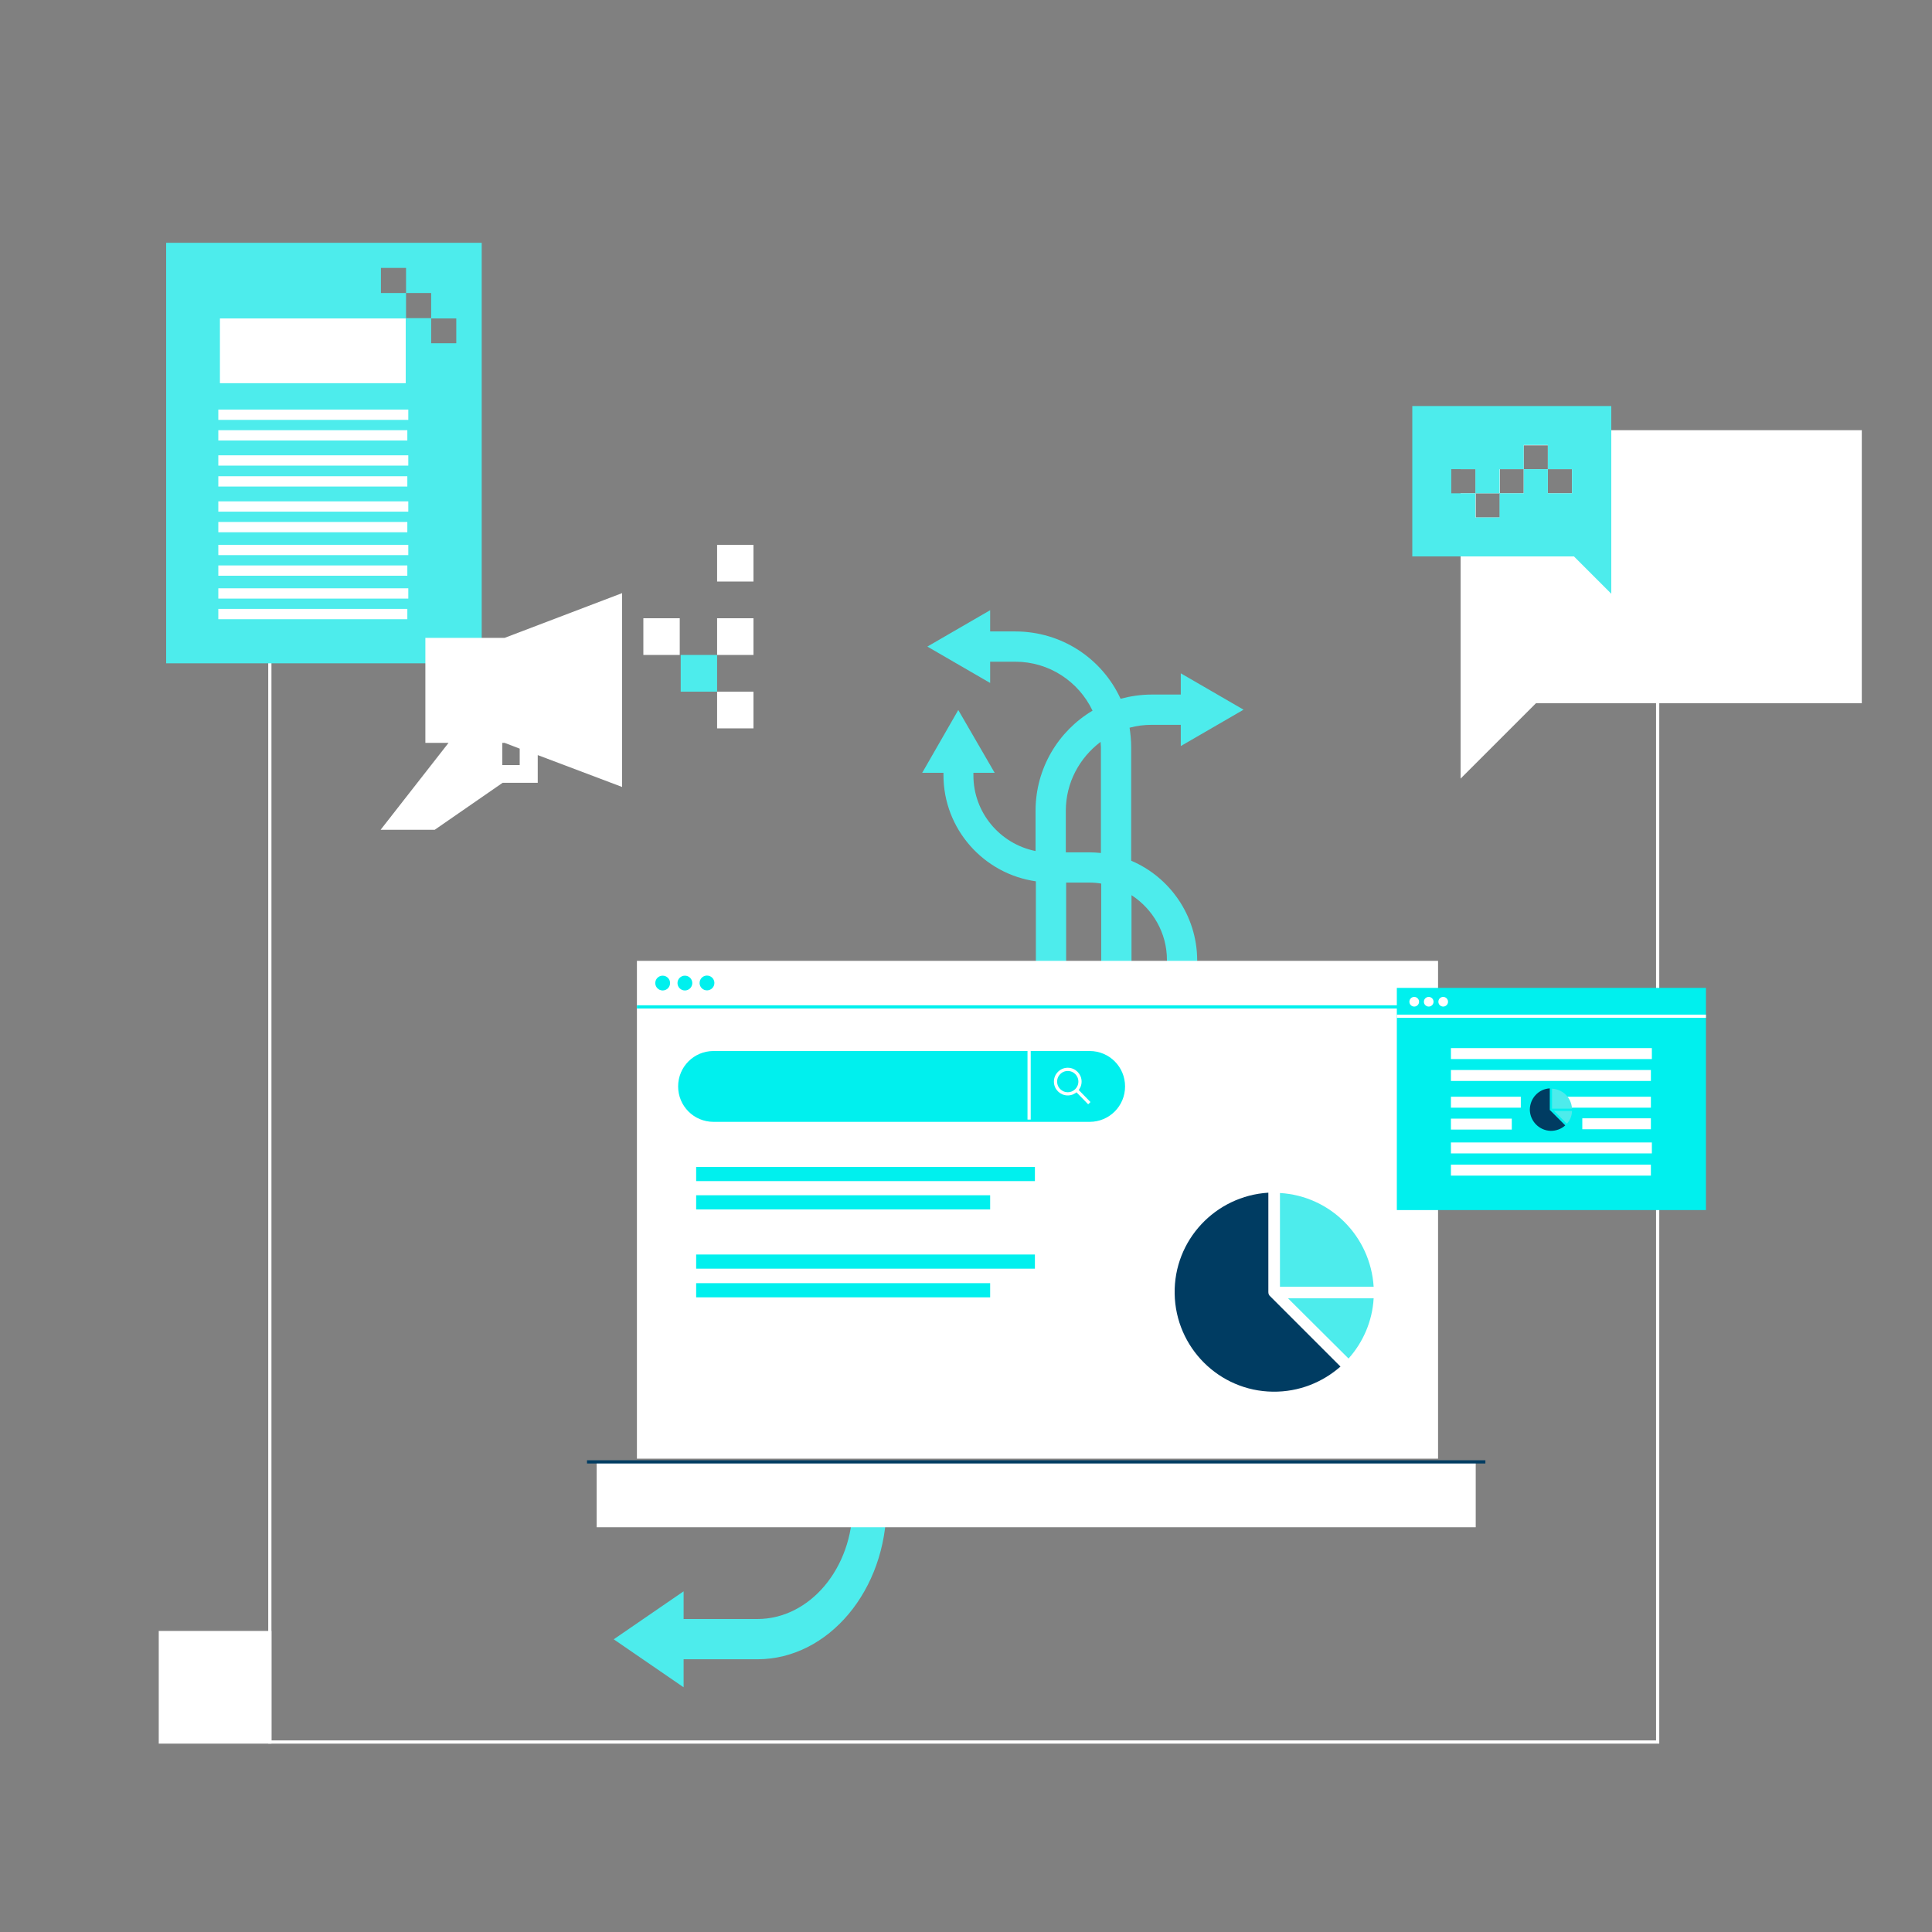 <?xml version="1.0" encoding="utf-8"?>
<!-- Generator: Adobe Illustrator 27.5.0, SVG Export Plug-In . SVG Version: 6.00 Build 0)  -->
<svg version="1.1" xmlns="http://www.w3.org/2000/svg" xmlns:xlink="http://www.w3.org/1999/xlink" x="0px" y="0px"
	 viewBox="0 0 600 600" style="enable-background:new 0 0 600 600;" xml:space="preserve">
<rect x="0" y="0" width="600" height="600" fill="#808080" stroke="none"/>
<style type="text/css">
	.st0{display:none;}
	.st1{display:inline;fill:#003C62;stroke:#FFFFFF;stroke-miterlimit:10;}
	.st2{fill:none;stroke:#FFFFFF;stroke-miterlimit:10;}
	.st3{fill:#FFFFFF;}
	.st4{fill:#4DECEC;}
	.st5{fill:#00F0EE;}
	.st6{fill:none;stroke:#00F0EE;stroke-miterlimit:10;}
	.st7{fill:none;stroke:#003C62;stroke-miterlimit:10;}
	.st8{fill:#003C62;}
</style>
<g id="Ebene_3" class="st0">
	<rect x="-8.4" y="-49.8" class="st1" width="617.3" height="609.9"/>
</g>
<g id="Ebene_2_00000183214813622102669410000014966215662207834787_">
	<g>
		<g id="Ebene_2_00000009548131717894860930000016016799107299346851_">
			<polyline class="st2" points="514.8,165.5 514.8,541 83.8,541 83.8,87.5 			"/>
			<rect x="49.3" y="506.5" class="st3" width="35" height="35"/>
		</g>
	</g>
	<g>
		<g>
			<g>
				<g>
					<path class="st4" d="M51.6,206V75.4h98V206L51.6,206L51.6,206z M141.7,98.9h-7.8V91h-7.8v-7.8h-7.8V91h7.8v7.8h7.8v7.8h7.8
						V98.9z"/>
				</g>
			</g>
			<g>
				<rect x="67.8" y="189.1" class="st3" width="58.7" height="3.2"/>
				<rect x="67.8" y="182.7" class="st3" width="59" height="3.2"/>
			</g>
			<g>
				<rect x="67.8" y="175.6" class="st3" width="58.7" height="3.2"/>
				<rect x="67.8" y="169.2" class="st3" width="59" height="3.2"/>
			</g>
			<g>
				<rect x="67.8" y="162.1" class="st3" width="58.7" height="3.2"/>
				<rect x="67.8" y="155.7" class="st3" width="59" height="3.2"/>
			</g>
			<g>
				<rect x="67.8" y="147.9" class="st3" width="58.7" height="3.2"/>
				<rect x="67.8" y="141.4" class="st3" width="59" height="3.2"/>
			</g>
			<g>
				<rect x="67.8" y="133.6" class="st3" width="58.7" height="3.2"/>
				<rect x="67.8" y="127.2" class="st3" width="59" height="3.2"/>
			</g>
		</g>
		<rect x="68.3" y="98.9" class="st3" width="57.7" height="20.1"/>
	</g>
	<g>
		<path class="st4" d="M212.3,502.8h22.9c16.3,0,29.6-15.8,29.6-35.3v-10.5h10.5v10.5c0,26.3-18,47.8-40.1,47.8h-22.9v8.7
			l-21.7-14.9l21.7-14.9V502.8z"/>
		<polygon class="st3" points="453.6,133.6 453.6,145.7 458.3,145.7 458.3,153.2 465.8,153.2 465.8,145.7 473.2,145.7 473.2,138.3 
			480.7,138.3 480.7,145.7 488.2,145.7 488.2,153.2 480.7,153.2 480.7,145.7 473.2,145.7 473.2,153.2 465.8,153.2 465.8,160.7 
			458.3,160.7 458.3,153.2 453.6,153.2 453.6,241.8 477,218.4 578.2,218.4 578.2,133.6 		"/>
		<path class="st4" d="M438.6,126.1v46.7h50.2l11.6,11.6v-58.3C500.4,126.1,438.6,126.1,438.6,126.1z M488.2,153.2h-7.5v-7.5h-7.5
			v7.5h-7.5v7.5h-7.5v-7.5h-7.5v-7.5h7.5v7.5h7.5v-7.5h7.5v-7.5h7.5v7.5h7.5V153.2z"/>
	</g>
	<g>
		<path class="st4" d="M351.3,267.3v-35.2c0-2.1-0.2-4.1-0.5-6.1c2.2-0.6,4.5-0.9,6.9-0.9h9v6.6l19.5-11.3l-19.5-11.3v6.6h-9
			c-3.4,0-6.6,0.5-9.7,1.3c-5.7-12.4-18.2-20.9-32.7-20.9h-7.8v-6.6L288,200.8l19.5,11.3v-6.6h7.8c10.6,0,19.7,6.2,24,15.2
			c-10.6,6.3-17.7,17.9-17.7,31.1v12.5c-11-2.2-19.3-11.9-19.3-23.5V240h6.6l-11.3-19.5L286.4,240h6.6v0.7c0,16.8,12.5,30.7,28.7,33
			v64.3h9.4v-63.9h7.3c1.2,0,2.4,0.1,3.6,0.3v63.6h9.4V278c6.6,4.3,11,11.7,11,20.1v40h9.4v-40C371.7,284.3,363.3,272.4,351.3,267.3
			L351.3,267.3z M338.3,264.7H331v-12.9c0-8.8,4.3-16.5,10.8-21.4c0,0.6,0.1,1.1,0.1,1.7v32.8C340.7,264.8,339.5,264.7,338.3,264.7z
			"/>
		<g>
			<rect x="197.8" y="298.4" class="st3" width="248.8" height="154.6"/>
			<rect x="185.3" y="453.7" class="st3" width="273" height="20.6"/>
			<g>
				<circle class="st5" cx="205.8" cy="305.3" r="2.3"/>
				<circle class="st5" cx="212.7" cy="305.3" r="2.3"/>
				
					<ellipse transform="matrix(0.16 -0.987 0.987 0.16 -116.922 473.266)" class="st5" cx="219.7" cy="305.3" rx="2.3" ry="2.3"/>
			</g>
			<line class="st6" x1="197.8" y1="312.7" x2="446.5" y2="312.7"/>
			<line class="st7" x1="182.3" y1="454" x2="461.3" y2="454"/>
			<g>
				<path class="st5" d="M338.4,348.4H221.6c-6.1,0-11-4.9-11-11l0,0c0-6.1,4.9-11,11-11h116.8c6.1,0,11,4.9,11,11l0,0
					C349.4,343.5,344.5,348.4,338.4,348.4z"/>
				<g>
					<circle class="st2" cx="331.6" cy="335.9" r="3.8"/>
					<line class="st2" x1="334.3" y1="338.5" x2="338.3" y2="342.6"/>
				</g>
				<line class="st2" x1="319.6" y1="347.7" x2="319.6" y2="326.4"/>
			</g>
			<g>
				<rect x="216.2" y="362.4" class="st5" width="105.2" height="4.4"/>
				<rect x="216.2" y="371.2" class="st5" width="91.3" height="4.4"/>
			</g>
			<g>
				<rect x="216.2" y="389.6" class="st5" width="105.2" height="4.4"/>
				<rect x="216.2" y="398.5" class="st5" width="91.3" height="4.4"/>
			</g>
		</g>
		<g>
			<g>
				<path class="st4" d="M397.5,370.5v29.1h29.1C425.6,383.9,413.1,371.4,397.5,370.5z"/>
				<path class="st8" d="M393.9,401.3v-30.9c-16.4,1-29.4,14.7-29.1,31.4c0.3,16.7,13.8,30.2,30.5,30.4c8.1,0.1,15.4-2.9,21-7.8
					l-21.8-21.8C394.1,402.3,393.9,401.8,393.9,401.3L393.9,401.3z"/>
				<path class="st4" d="M418.8,421.9c4.5-5,7.4-11.6,7.8-18.7H400L418.8,421.9z"/>
			</g>
		</g>
	</g>
	<g>
		<g>
			<rect x="199.8" y="192" class="st3" width="11.3" height="11.4"/>
		</g>
		<g>
			<rect x="211.4" y="203.4" class="st4" width="11.3" height="11.4"/>
		</g>
		<g>
			<rect x="222.7" y="192" class="st3" width="11.3" height="11.4"/>
		</g>
		<g>
			<rect x="222.7" y="169.2" class="st3" width="11.3" height="11.4"/>
		</g>
		<g>
			<rect x="222.7" y="214.8" class="st3" width="11.3" height="11.4"/>
		</g>
	</g>
	<g>
		<g>
			<path class="st8" d="M2679.6,344.9h-17.5v23.2h5.1v19.2h11.9v-10.4h7.7v-6.1l18.6,7.1v-42.8L2679.6,344.9z M2683,373h-3.8v-4.9
				h0.5l3.4,1.3V373z"/>
		</g>
		<g>
			<rect x="2676.1" y="353.7" class="st8" width="4" height="4"/>
			<rect x="2672.1" y="357.7" class="st8" width="4" height="4"/>
			<rect x="2668.2" y="361.6" class="st8" width="4" height="4"/>
		</g>
	</g>
	<g>
		<g>
			<path class="st3" d="M156.7,198.1h-24.6v32.6h7.2l-21.1,27H135l21.1-14.6h10.9v-8.6l26.2,9.9v-60.2L156.7,198.1z M161.4,237.6
				h-5.4v-6.9h0.7l4.7,1.8V237.6z"/>
		</g>
	</g>
	<g>
		<rect x="433.8" y="306.8" class="st5" width="96" height="69"/>
		<g>
			<circle class="st3" cx="439.2" cy="311.1" r="1.5"/>
			<circle class="st3" cx="443.7" cy="311.1" r="1.5"/>
			<circle class="st3" cx="448.2" cy="311.1" r="1.5"/>
		</g>
		<line class="st2" x1="433.8" y1="315.6" x2="529.8" y2="315.6"/>
		<rect x="450.6" y="361.7" class="st3" width="62.1" height="3.4"/>
		<rect x="450.6" y="354.8" class="st3" width="62.4" height="3.4"/>
		<rect x="450.6" y="347.4" class="st3" width="18.9" height="3.4"/>
		<rect x="491.4" y="347.3" class="st3" width="21.3" height="3.4"/>
		<rect x="450.6" y="340.6" class="st3" width="21.7" height="3.4"/>
		<rect x="486" y="340.6" class="st3" width="26.7" height="3.4"/>
		<rect x="450.6" y="332.3" class="st3" width="62.1" height="3.4"/>
		<rect x="450.6" y="325.5" class="st3" width="62.4" height="3.4"/>
		<g>
			<g>
				<path class="st4" d="M482,338.1v6.2h6.2C488,340.9,485.4,338.3,482,338.1z"/>
				<path class="st8" d="M481.3,344.6v-6.6c-3.5,0.2-6.2,3.1-6.2,6.7c0.1,3.5,2.9,6.4,6.5,6.5c1.7,0,3.3-0.6,4.5-1.7l-4.6-4.6
					C481.3,344.8,481.3,344.7,481.3,344.6L481.3,344.6z"/>
				<path class="st4" d="M486.6,349c1-1.1,1.6-2.5,1.6-4h-5.6L486.6,349z"/>
			</g>
		</g>
	</g>
</g>
</svg>
